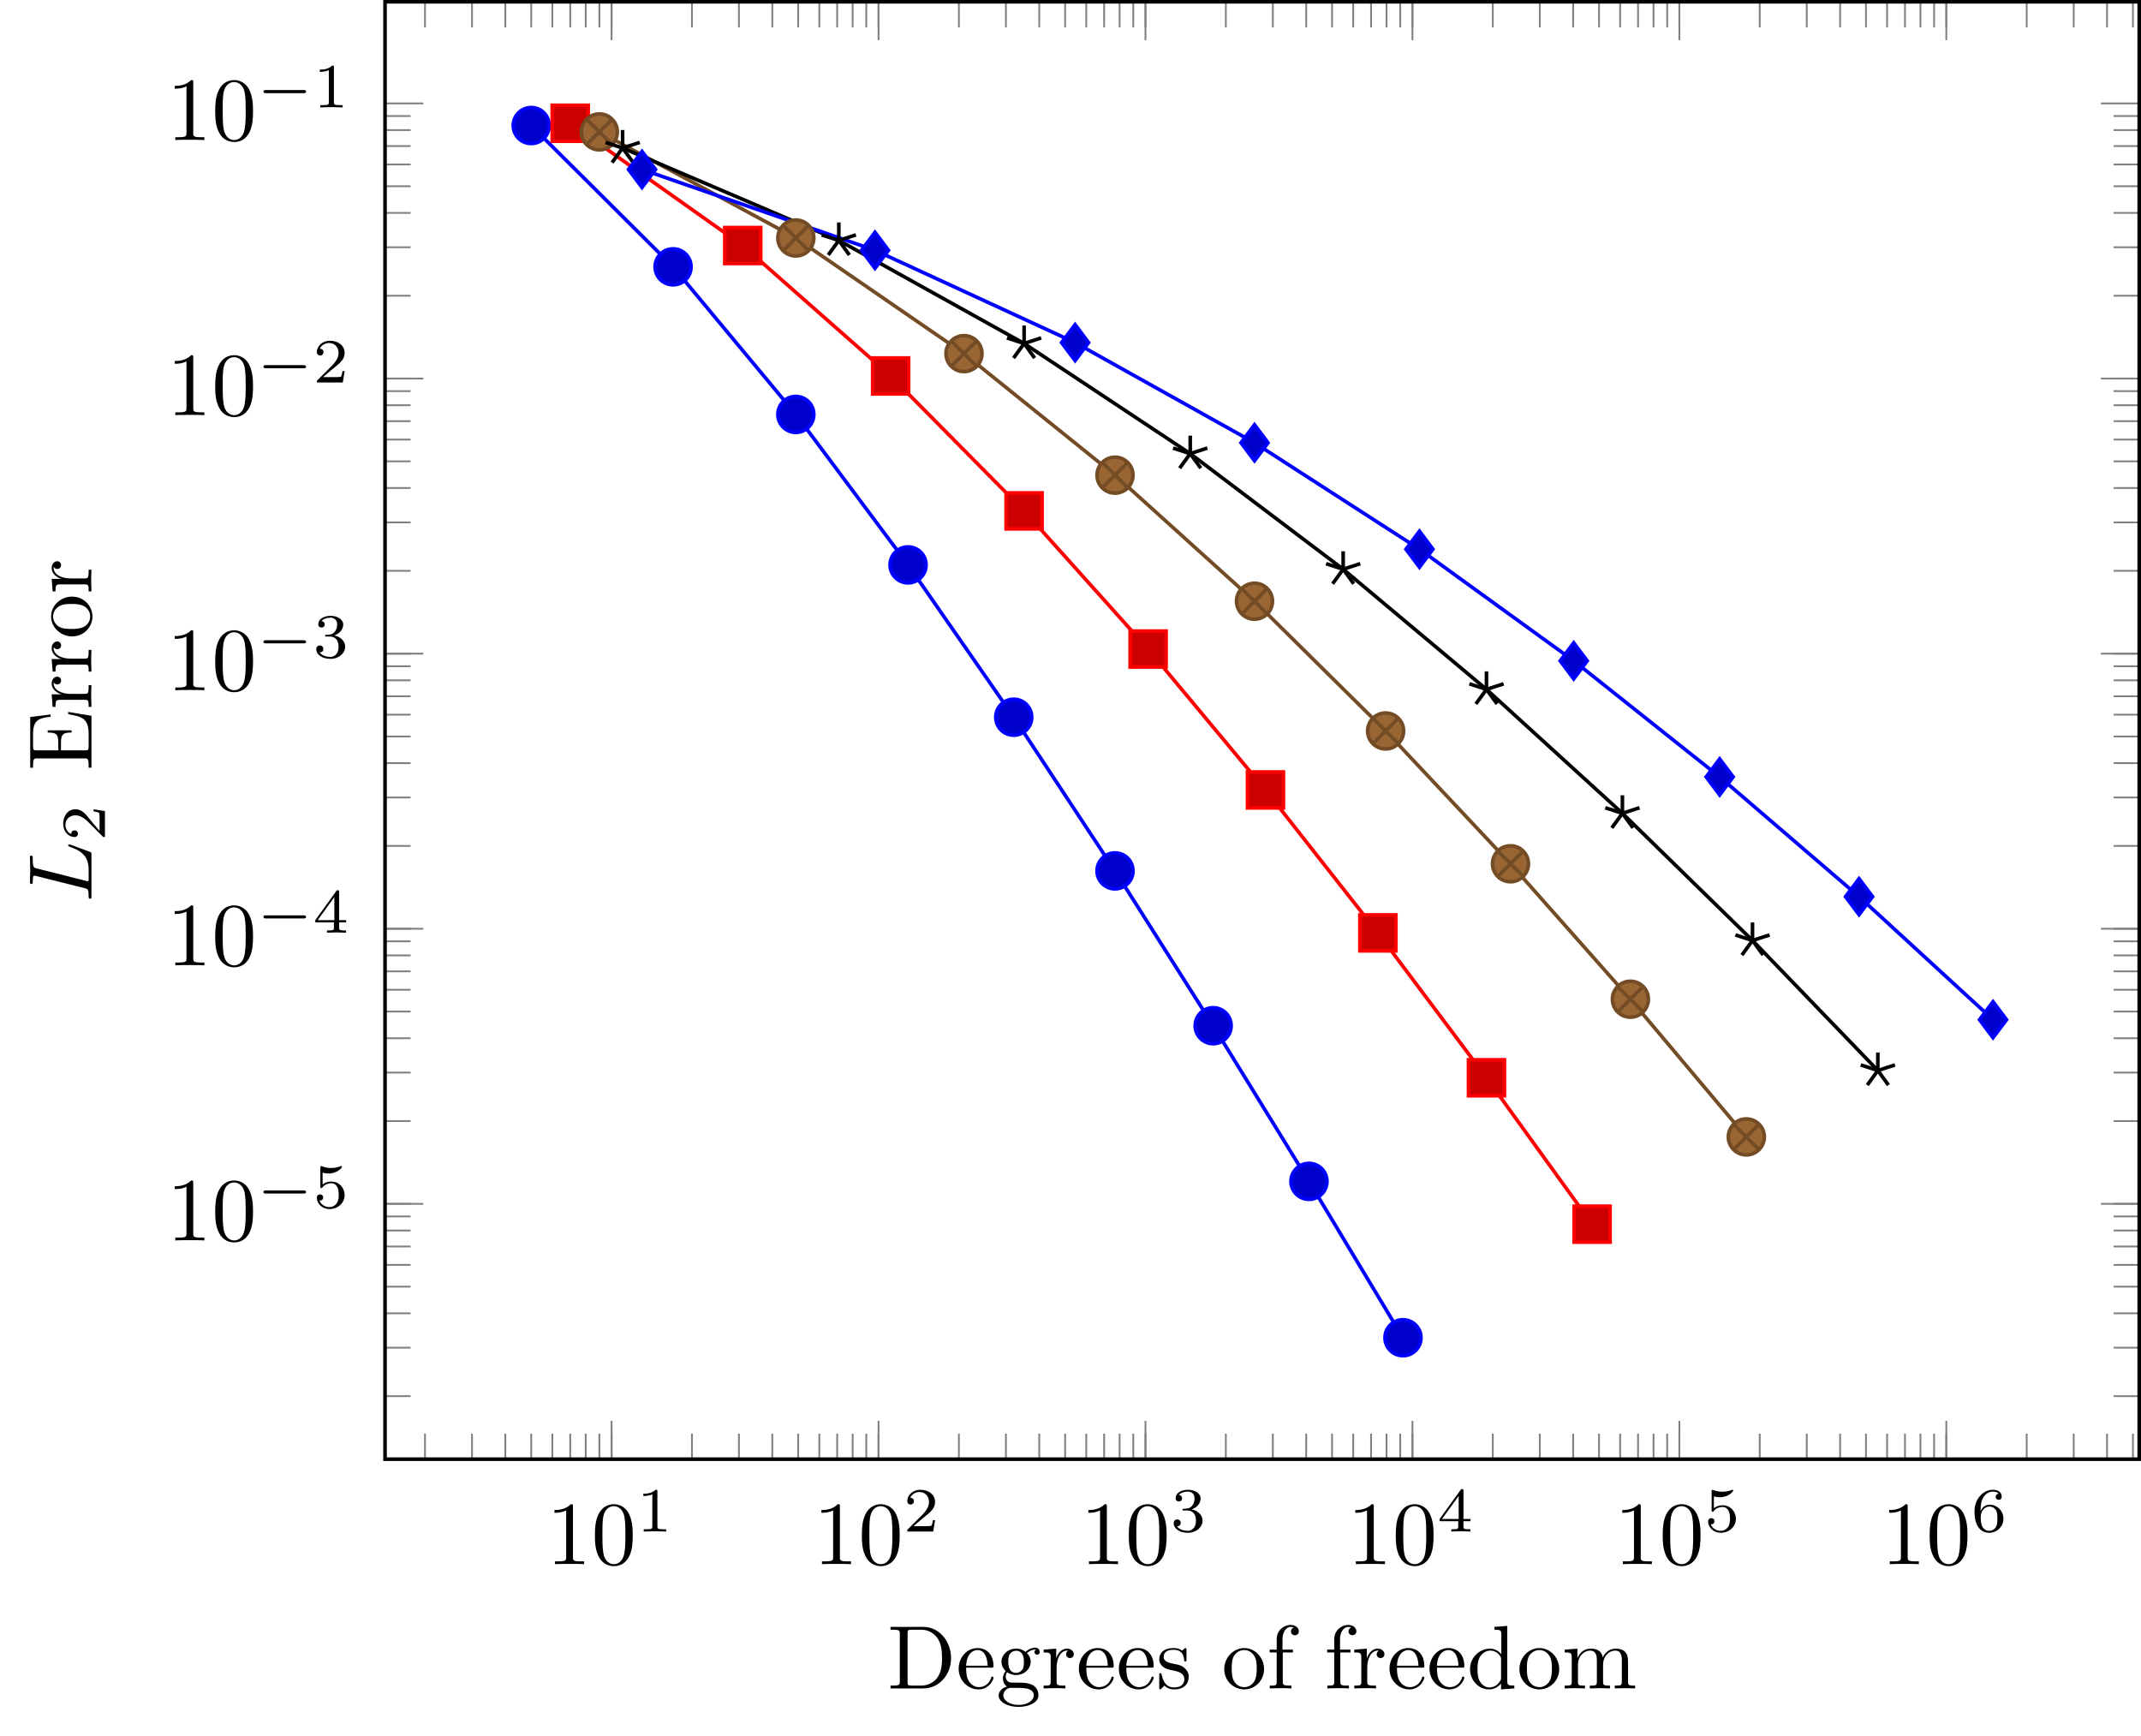 <?xml version="1.0" encoding="UTF-8"?>
<svg xmlns="http://www.w3.org/2000/svg" xmlns:xlink="http://www.w3.org/1999/xlink" width="237.112pt" height="192.239pt" viewBox="0 0 237.112 192.239" version="1.1">
<defs>
<g>
<symbol overflow="visible" id="glyph0-0">
<path style="stroke:none;" d=""/>
</symbol>
<symbol overflow="visible" id="glyph0-1">
<path style="stroke:none;" d="M 2.938 -6.375 C 2.938 -6.625 2.938 -6.641 2.703 -6.641 C 2.078 -6 1.203 -6 0.891 -6 L 0.891 -5.688 C 1.094 -5.688 1.672 -5.688 2.188 -5.953 L 2.188 -0.781 C 2.188 -0.422 2.156 -0.312 1.266 -0.312 L 0.953 -0.312 L 0.953 0 C 1.297 -0.031 2.156 -0.031 2.562 -0.031 C 2.953 -0.031 3.828 -0.031 4.172 0 L 4.172 -0.312 L 3.859 -0.312 C 2.953 -0.312 2.938 -0.422 2.938 -0.781 Z M 2.938 -6.375 "/>
</symbol>
<symbol overflow="visible" id="glyph0-2">
<path style="stroke:none;" d="M 4.578 -3.188 C 4.578 -3.984 4.531 -4.781 4.188 -5.516 C 3.734 -6.484 2.906 -6.641 2.5 -6.641 C 1.891 -6.641 1.172 -6.375 0.75 -5.453 C 0.438 -4.766 0.391 -3.984 0.391 -3.188 C 0.391 -2.438 0.422 -1.547 0.844 -0.781 C 1.266 0.016 2 0.219 2.484 0.219 C 3.016 0.219 3.781 0.016 4.219 -0.938 C 4.531 -1.625 4.578 -2.406 4.578 -3.188 Z M 2.484 0 C 2.094 0 1.5 -0.25 1.328 -1.203 C 1.219 -1.797 1.219 -2.719 1.219 -3.312 C 1.219 -3.953 1.219 -4.609 1.297 -5.141 C 1.484 -6.328 2.234 -6.422 2.484 -6.422 C 2.812 -6.422 3.469 -6.234 3.656 -5.25 C 3.766 -4.688 3.766 -3.938 3.766 -3.312 C 3.766 -2.562 3.766 -1.891 3.656 -1.25 C 3.5 -0.297 2.938 0 2.484 0 Z M 2.484 0 "/>
</symbol>
<symbol overflow="visible" id="glyph0-3">
<path style="stroke:none;" d="M 0.344 -6.812 L 0.344 -6.5 L 0.594 -6.5 C 1.359 -6.5 1.375 -6.391 1.375 -6.031 L 1.375 -0.781 C 1.375 -0.422 1.359 -0.312 0.594 -0.312 L 0.344 -0.312 L 0.344 0 L 4 0 C 5.672 0 7.047 -1.469 7.047 -3.344 C 7.047 -5.25 5.703 -6.812 4 -6.812 Z M 2.719 -0.312 C 2.25 -0.312 2.234 -0.375 2.234 -0.703 L 2.234 -6.094 C 2.234 -6.438 2.25 -6.5 2.719 -6.5 L 3.719 -6.5 C 4.344 -6.5 5.031 -6.281 5.531 -5.578 C 5.969 -4.984 6.047 -4.125 6.047 -3.344 C 6.047 -2.25 5.859 -1.641 5.5 -1.156 C 5.297 -0.891 4.734 -0.312 3.734 -0.312 Z M 2.719 -0.312 "/>
</symbol>
<symbol overflow="visible" id="glyph0-4">
<path style="stroke:none;" d="M 1.109 -2.516 C 1.172 -4 2.016 -4.25 2.359 -4.25 C 3.375 -4.25 3.484 -2.906 3.484 -2.516 Z M 1.109 -2.297 L 3.891 -2.297 C 4.109 -2.297 4.141 -2.297 4.141 -2.516 C 4.141 -3.5 3.594 -4.469 2.359 -4.469 C 1.203 -4.469 0.281 -3.438 0.281 -2.188 C 0.281 -0.859 1.328 0.109 2.469 0.109 C 3.688 0.109 4.141 -1 4.141 -1.188 C 4.141 -1.281 4.062 -1.312 4 -1.312 C 3.922 -1.312 3.891 -1.25 3.875 -1.172 C 3.531 -0.141 2.625 -0.141 2.531 -0.141 C 2.031 -0.141 1.641 -0.438 1.406 -0.812 C 1.109 -1.281 1.109 -1.938 1.109 -2.297 Z M 1.109 -2.297 "/>
</symbol>
<symbol overflow="visible" id="glyph0-5">
<path style="stroke:none;" d="M 2.219 -1.719 C 1.344 -1.719 1.344 -2.719 1.344 -2.938 C 1.344 -3.203 1.359 -3.531 1.5 -3.781 C 1.578 -3.891 1.812 -4.172 2.219 -4.172 C 3.078 -4.172 3.078 -3.188 3.078 -2.953 C 3.078 -2.688 3.078 -2.359 2.922 -2.109 C 2.844 -2 2.609 -1.719 2.219 -1.719 Z M 1.062 -1.328 C 1.062 -1.359 1.062 -1.594 1.219 -1.797 C 1.609 -1.516 2.031 -1.484 2.219 -1.484 C 3.141 -1.484 3.828 -2.172 3.828 -2.938 C 3.828 -3.312 3.672 -3.672 3.422 -3.906 C 3.781 -4.25 4.141 -4.297 4.312 -4.297 C 4.344 -4.297 4.391 -4.297 4.422 -4.281 C 4.312 -4.25 4.25 -4.141 4.25 -4.016 C 4.25 -3.844 4.391 -3.734 4.547 -3.734 C 4.641 -3.734 4.828 -3.797 4.828 -4.031 C 4.828 -4.203 4.719 -4.516 4.328 -4.516 C 4.125 -4.516 3.688 -4.453 3.266 -4.047 C 2.844 -4.375 2.438 -4.406 2.219 -4.406 C 1.281 -4.406 0.594 -3.719 0.594 -2.953 C 0.594 -2.516 0.812 -2.141 1.062 -1.922 C 0.938 -1.781 0.75 -1.453 0.75 -1.094 C 0.75 -0.781 0.891 -0.406 1.203 -0.203 C 0.594 -0.047 0.281 0.391 0.281 0.781 C 0.281 1.5 1.266 2.047 2.484 2.047 C 3.656 2.047 4.688 1.547 4.688 0.766 C 4.688 0.422 4.562 -0.094 4.047 -0.375 C 3.516 -0.641 2.938 -0.641 2.328 -0.641 C 2.078 -0.641 1.656 -0.641 1.578 -0.656 C 1.266 -0.703 1.062 -1 1.062 -1.328 Z M 2.5 1.828 C 1.484 1.828 0.797 1.312 0.797 0.781 C 0.797 0.328 1.172 -0.047 1.609 -0.062 L 2.203 -0.062 C 3.062 -0.062 4.172 -0.062 4.172 0.781 C 4.172 1.328 3.469 1.828 2.5 1.828 Z M 2.5 1.828 "/>
</symbol>
<symbol overflow="visible" id="glyph0-6">
<path style="stroke:none;" d="M 1.672 -3.312 L 1.672 -4.406 L 0.281 -4.297 L 0.281 -3.984 C 0.984 -3.984 1.062 -3.922 1.062 -3.422 L 1.062 -0.75 C 1.062 -0.312 0.953 -0.312 0.281 -0.312 L 0.281 0 C 0.672 -0.016 1.141 -0.031 1.422 -0.031 C 1.812 -0.031 2.281 -0.031 2.688 0 L 2.688 -0.312 L 2.469 -0.312 C 1.734 -0.312 1.719 -0.422 1.719 -0.781 L 1.719 -2.312 C 1.719 -3.297 2.141 -4.188 2.891 -4.188 C 2.953 -4.188 2.984 -4.188 3 -4.172 C 2.969 -4.172 2.766 -4.047 2.766 -3.781 C 2.766 -3.516 2.984 -3.359 3.203 -3.359 C 3.375 -3.359 3.625 -3.484 3.625 -3.797 C 3.625 -4.109 3.312 -4.406 2.891 -4.406 C 2.156 -4.406 1.797 -3.734 1.672 -3.312 Z M 1.672 -3.312 "/>
</symbol>
<symbol overflow="visible" id="glyph0-7">
<path style="stroke:none;" d="M 2.078 -1.938 C 2.297 -1.891 3.109 -1.734 3.109 -1.016 C 3.109 -0.516 2.766 -0.109 1.984 -0.109 C 1.141 -0.109 0.781 -0.672 0.594 -1.531 C 0.562 -1.656 0.562 -1.688 0.453 -1.688 C 0.328 -1.688 0.328 -1.625 0.328 -1.453 L 0.328 -0.125 C 0.328 0.047 0.328 0.109 0.438 0.109 C 0.484 0.109 0.5 0.094 0.688 -0.094 C 0.703 -0.109 0.703 -0.125 0.891 -0.312 C 1.328 0.094 1.781 0.109 1.984 0.109 C 3.125 0.109 3.594 -0.562 3.594 -1.281 C 3.594 -1.797 3.297 -2.109 3.172 -2.219 C 2.844 -2.547 2.453 -2.625 2.031 -2.703 C 1.469 -2.812 0.812 -2.938 0.812 -3.516 C 0.812 -3.875 1.062 -4.281 1.922 -4.281 C 3.016 -4.281 3.078 -3.375 3.094 -3.078 C 3.094 -2.984 3.188 -2.984 3.203 -2.984 C 3.344 -2.984 3.344 -3.031 3.344 -3.219 L 3.344 -4.234 C 3.344 -4.391 3.344 -4.469 3.234 -4.469 C 3.188 -4.469 3.156 -4.469 3.031 -4.344 C 3 -4.312 2.906 -4.219 2.859 -4.188 C 2.484 -4.469 2.078 -4.469 1.922 -4.469 C 0.703 -4.469 0.328 -3.797 0.328 -3.234 C 0.328 -2.891 0.484 -2.609 0.75 -2.391 C 1.078 -2.141 1.359 -2.078 2.078 -1.938 Z M 2.078 -1.938 "/>
</symbol>
<symbol overflow="visible" id="glyph0-8">
<path style="stroke:none;" d="M 4.688 -2.141 C 4.688 -3.406 3.703 -4.469 2.5 -4.469 C 1.25 -4.469 0.281 -3.375 0.281 -2.141 C 0.281 -0.844 1.312 0.109 2.484 0.109 C 3.688 0.109 4.688 -0.875 4.688 -2.141 Z M 2.5 -0.141 C 2.062 -0.141 1.625 -0.344 1.359 -0.812 C 1.109 -1.25 1.109 -1.859 1.109 -2.219 C 1.109 -2.609 1.109 -3.141 1.344 -3.578 C 1.609 -4.031 2.078 -4.25 2.484 -4.25 C 2.922 -4.25 3.344 -4.031 3.609 -3.594 C 3.875 -3.172 3.875 -2.594 3.875 -2.219 C 3.875 -1.859 3.875 -1.312 3.656 -0.875 C 3.422 -0.422 2.984 -0.141 2.5 -0.141 Z M 2.5 -0.141 "/>
</symbol>
<symbol overflow="visible" id="glyph0-9">
<path style="stroke:none;" d="M 1.75 -4.297 L 1.75 -5.453 C 1.75 -6.328 2.219 -6.812 2.656 -6.812 C 2.688 -6.812 2.844 -6.812 2.984 -6.734 C 2.875 -6.703 2.688 -6.562 2.688 -6.312 C 2.688 -6.094 2.844 -5.891 3.125 -5.891 C 3.406 -5.891 3.562 -6.094 3.562 -6.328 C 3.562 -6.703 3.188 -7.031 2.656 -7.031 C 1.969 -7.031 1.109 -6.5 1.109 -5.438 L 1.109 -4.297 L 0.328 -4.297 L 0.328 -3.984 L 1.109 -3.984 L 1.109 -0.75 C 1.109 -0.312 1 -0.312 0.344 -0.312 L 0.344 0 C 0.734 -0.016 1.203 -0.031 1.469 -0.031 C 1.875 -0.031 2.344 -0.031 2.734 0 L 2.734 -0.312 L 2.531 -0.312 C 1.797 -0.312 1.781 -0.422 1.781 -0.781 L 1.781 -3.984 L 2.906 -3.984 L 2.906 -4.297 Z M 1.75 -4.297 "/>
</symbol>
<symbol overflow="visible" id="glyph0-10">
<path style="stroke:none;" d="M 3.781 -0.547 L 3.781 0.109 L 5.25 0 L 5.25 -0.312 C 4.562 -0.312 4.469 -0.375 4.469 -0.875 L 4.469 -6.922 L 3.047 -6.812 L 3.047 -6.5 C 3.734 -6.5 3.812 -6.438 3.812 -5.938 L 3.812 -3.781 C 3.531 -4.141 3.094 -4.406 2.562 -4.406 C 1.391 -4.406 0.344 -3.422 0.344 -2.141 C 0.344 -0.875 1.312 0.109 2.453 0.109 C 3.094 0.109 3.531 -0.234 3.781 -0.547 Z M 3.781 -3.219 L 3.781 -1.172 C 3.781 -1 3.781 -0.984 3.672 -0.812 C 3.375 -0.328 2.938 -0.109 2.5 -0.109 C 2.047 -0.109 1.688 -0.375 1.453 -0.75 C 1.203 -1.156 1.172 -1.719 1.172 -2.141 C 1.172 -2.5 1.188 -3.094 1.469 -3.547 C 1.688 -3.859 2.062 -4.188 2.609 -4.188 C 2.953 -4.188 3.375 -4.031 3.672 -3.594 C 3.781 -3.422 3.781 -3.406 3.781 -3.219 Z M 3.781 -3.219 "/>
</symbol>
<symbol overflow="visible" id="glyph0-11">
<path style="stroke:none;" d="M 1.094 -3.422 L 1.094 -0.75 C 1.094 -0.312 0.984 -0.312 0.312 -0.312 L 0.312 0 C 0.672 -0.016 1.172 -0.031 1.453 -0.031 C 1.703 -0.031 2.219 -0.016 2.562 0 L 2.562 -0.312 C 1.891 -0.312 1.781 -0.312 1.781 -0.75 L 1.781 -2.594 C 1.781 -3.625 2.5 -4.188 3.125 -4.188 C 3.766 -4.188 3.875 -3.656 3.875 -3.078 L 3.875 -0.75 C 3.875 -0.312 3.766 -0.312 3.094 -0.312 L 3.094 0 C 3.438 -0.016 3.953 -0.031 4.219 -0.031 C 4.469 -0.031 5 -0.016 5.328 0 L 5.328 -0.312 C 4.672 -0.312 4.562 -0.312 4.562 -0.75 L 4.562 -2.594 C 4.562 -3.625 5.266 -4.188 5.906 -4.188 C 6.531 -4.188 6.641 -3.656 6.641 -3.078 L 6.641 -0.75 C 6.641 -0.312 6.531 -0.312 5.859 -0.312 L 5.859 0 C 6.203 -0.016 6.719 -0.031 6.984 -0.031 C 7.25 -0.031 7.766 -0.016 8.109 0 L 8.109 -0.312 C 7.594 -0.312 7.344 -0.312 7.328 -0.609 L 7.328 -2.516 C 7.328 -3.375 7.328 -3.672 7.016 -4.031 C 6.875 -4.203 6.547 -4.406 5.969 -4.406 C 5.141 -4.406 4.688 -3.812 4.531 -3.422 C 4.391 -4.297 3.656 -4.406 3.203 -4.406 C 2.469 -4.406 2 -3.984 1.719 -3.359 L 1.719 -4.406 L 0.312 -4.297 L 0.312 -3.984 C 1.016 -3.984 1.094 -3.922 1.094 -3.422 Z M 1.094 -3.422 "/>
</symbol>
<symbol overflow="visible" id="glyph1-0">
<path style="stroke:none;" d=""/>
</symbol>
<symbol overflow="visible" id="glyph1-1">
<path style="stroke:none;" d="M 2.328 -4.438 C 2.328 -4.625 2.328 -4.625 2.125 -4.625 C 1.672 -4.188 1.047 -4.188 0.766 -4.188 L 0.766 -3.938 C 0.922 -3.938 1.391 -3.938 1.766 -4.125 L 1.766 -0.578 C 1.766 -0.344 1.766 -0.25 1.078 -0.25 L 0.812 -0.25 L 0.812 0 C 0.938 0 1.797 -0.031 2.047 -0.031 C 2.266 -0.031 3.141 0 3.297 0 L 3.297 -0.25 L 3.031 -0.25 C 2.328 -0.25 2.328 -0.344 2.328 -0.578 Z M 2.328 -4.438 "/>
</symbol>
<symbol overflow="visible" id="glyph1-2">
<path style="stroke:none;" d="M 3.516 -1.266 L 3.281 -1.266 C 3.266 -1.109 3.188 -0.703 3.094 -0.641 C 3.047 -0.594 2.516 -0.594 2.406 -0.594 L 1.125 -0.594 C 1.859 -1.234 2.109 -1.438 2.516 -1.766 C 3.031 -2.172 3.516 -2.609 3.516 -3.266 C 3.516 -4.109 2.781 -4.625 1.891 -4.625 C 1.031 -4.625 0.438 -4.016 0.438 -3.375 C 0.438 -3.031 0.734 -2.984 0.812 -2.984 C 0.969 -2.984 1.172 -3.109 1.172 -3.359 C 1.172 -3.484 1.125 -3.734 0.766 -3.734 C 0.984 -4.219 1.453 -4.375 1.781 -4.375 C 2.484 -4.375 2.844 -3.828 2.844 -3.266 C 2.844 -2.656 2.406 -2.188 2.188 -1.938 L 0.516 -0.266 C 0.438 -0.203 0.438 -0.188 0.438 0 L 3.312 0 Z M 3.516 -1.266 "/>
</symbol>
<symbol overflow="visible" id="glyph1-3">
<path style="stroke:none;" d="M 1.906 -2.328 C 2.453 -2.328 2.844 -1.953 2.844 -1.203 C 2.844 -0.344 2.328 -0.078 1.938 -0.078 C 1.656 -0.078 1.031 -0.156 0.75 -0.578 C 1.078 -0.578 1.156 -0.812 1.156 -0.969 C 1.156 -1.188 0.984 -1.344 0.766 -1.344 C 0.578 -1.344 0.375 -1.219 0.375 -0.938 C 0.375 -0.281 1.094 0.141 1.938 0.141 C 2.906 0.141 3.578 -0.516 3.578 -1.203 C 3.578 -1.75 3.141 -2.297 2.375 -2.453 C 3.094 -2.719 3.359 -3.234 3.359 -3.672 C 3.359 -4.219 2.734 -4.625 1.953 -4.625 C 1.188 -4.625 0.594 -4.25 0.594 -3.688 C 0.594 -3.453 0.75 -3.328 0.953 -3.328 C 1.172 -3.328 1.312 -3.484 1.312 -3.672 C 1.312 -3.875 1.172 -4.031 0.953 -4.047 C 1.203 -4.344 1.672 -4.422 1.938 -4.422 C 2.25 -4.422 2.688 -4.266 2.688 -3.672 C 2.688 -3.375 2.594 -3.047 2.406 -2.844 C 2.188 -2.578 1.984 -2.562 1.641 -2.531 C 1.469 -2.516 1.453 -2.516 1.422 -2.516 C 1.406 -2.516 1.344 -2.5 1.344 -2.422 C 1.344 -2.328 1.406 -2.328 1.531 -2.328 Z M 1.906 -2.328 "/>
</symbol>
<symbol overflow="visible" id="glyph1-4">
<path style="stroke:none;" d="M 3.688 -1.141 L 3.688 -1.391 L 2.906 -1.391 L 2.906 -4.5 C 2.906 -4.641 2.906 -4.703 2.766 -4.703 C 2.672 -4.703 2.641 -4.703 2.578 -4.594 L 0.266 -1.391 L 0.266 -1.141 L 2.328 -1.141 L 2.328 -0.578 C 2.328 -0.328 2.328 -0.25 1.75 -0.25 L 1.562 -0.25 L 1.562 0 C 1.922 -0.016 2.359 -0.031 2.609 -0.031 C 2.875 -0.031 3.312 -0.016 3.672 0 L 3.672 -0.25 L 3.484 -0.25 C 2.906 -0.25 2.906 -0.328 2.906 -0.578 L 2.906 -1.141 Z M 2.375 -3.938 L 2.375 -1.391 L 0.531 -1.391 Z M 2.375 -3.938 "/>
</symbol>
<symbol overflow="visible" id="glyph1-5">
<path style="stroke:none;" d="M 1.078 -3.891 C 1.438 -3.797 1.641 -3.797 1.75 -3.797 C 2.672 -3.797 3.219 -4.422 3.219 -4.531 C 3.219 -4.609 3.172 -4.625 3.141 -4.625 C 3.125 -4.625 3.109 -4.625 3.078 -4.609 C 2.906 -4.547 2.547 -4.406 2.031 -4.406 C 1.828 -4.406 1.469 -4.422 1.016 -4.594 C 0.938 -4.625 0.922 -4.625 0.922 -4.625 C 0.828 -4.625 0.828 -4.547 0.828 -4.438 L 0.828 -2.391 C 0.828 -2.266 0.828 -2.188 0.938 -2.188 C 1 -2.188 1.016 -2.188 1.078 -2.281 C 1.375 -2.656 1.812 -2.719 2.047 -2.719 C 2.469 -2.719 2.656 -2.391 2.688 -2.328 C 2.812 -2.094 2.859 -1.828 2.859 -1.422 C 2.859 -1.219 2.859 -0.812 2.641 -0.5 C 2.469 -0.25 2.172 -0.078 1.828 -0.078 C 1.375 -0.078 0.906 -0.328 0.734 -0.797 C 1 -0.781 1.141 -0.953 1.141 -1.141 C 1.141 -1.438 0.875 -1.484 0.781 -1.484 C 0.781 -1.484 0.438 -1.484 0.438 -1.109 C 0.438 -0.484 1.016 0.141 1.844 0.141 C 2.734 0.141 3.516 -0.516 3.516 -1.406 C 3.516 -2.188 2.922 -2.906 2.062 -2.906 C 1.75 -2.906 1.391 -2.844 1.078 -2.578 Z M 1.078 -3.891 "/>
</symbol>
<symbol overflow="visible" id="glyph1-6">
<path style="stroke:none;" d="M 1.047 -2.281 C 1.047 -2.844 1.094 -3.359 1.359 -3.797 C 1.594 -4.172 1.969 -4.422 2.422 -4.422 C 2.625 -4.422 2.906 -4.375 3.047 -4.188 C 2.875 -4.172 2.719 -4.047 2.719 -3.844 C 2.719 -3.672 2.844 -3.516 3.047 -3.516 C 3.266 -3.516 3.391 -3.656 3.391 -3.859 C 3.391 -4.266 3.094 -4.625 2.406 -4.625 C 1.406 -4.625 0.375 -3.703 0.375 -2.203 C 0.375 -0.406 1.219 0.141 2 0.141 C 2.844 0.141 3.578 -0.516 3.578 -1.422 C 3.578 -2.312 2.875 -2.969 2.062 -2.969 C 1.5 -2.969 1.203 -2.594 1.047 -2.281 Z M 2 -0.078 C 1.641 -0.078 1.375 -0.281 1.219 -0.594 C 1.125 -0.797 1.062 -1.156 1.062 -1.562 C 1.062 -2.25 1.469 -2.766 2.031 -2.766 C 2.344 -2.766 2.562 -2.641 2.734 -2.391 C 2.906 -2.125 2.906 -1.828 2.906 -1.422 C 2.906 -1.031 2.906 -0.734 2.719 -0.453 C 2.562 -0.219 2.328 -0.078 2 -0.078 Z M 2 -0.078 "/>
</symbol>
<symbol overflow="visible" id="glyph2-0">
<path style="stroke:none;" d=""/>
</symbol>
<symbol overflow="visible" id="glyph2-1">
<path style="stroke:none;" d="M 5.188 -1.578 C 5.297 -1.578 5.469 -1.578 5.469 -1.734 C 5.469 -1.922 5.297 -1.922 5.188 -1.922 L 1.031 -1.922 C 0.922 -1.922 0.75 -1.922 0.75 -1.75 C 0.75 -1.578 0.906 -1.578 1.031 -1.578 Z M 5.188 -1.578 "/>
</symbol>
<symbol overflow="visible" id="glyph3-0">
<path style="stroke:none;" d=""/>
</symbol>
<symbol overflow="visible" id="glyph3-1">
<path style="stroke:none;" d="M -6.031 -3.734 C -6.391 -3.812 -6.5 -3.844 -6.5 -4.781 C -6.5 -5.078 -6.5 -5.156 -6.688 -5.156 C -6.812 -5.156 -6.812 -5.047 -6.812 -5 C -6.812 -4.672 -6.781 -3.859 -6.781 -3.531 C -6.781 -3.234 -6.812 -2.5 -6.812 -2.203 C -6.812 -2.141 -6.812 -2.016 -6.609 -2.016 C -6.5 -2.016 -6.5 -2.109 -6.5 -2.297 C -6.5 -2.312 -6.5 -2.5 -6.484 -2.672 C -6.453 -2.844 -6.453 -2.938 -6.312 -2.938 C -6.281 -2.938 -6.25 -2.938 -6.125 -2.906 L -0.781 -1.562 C -0.391 -1.469 -0.312 -1.453 -0.312 -0.656 C -0.312 -0.484 -0.312 -0.391 -0.109 -0.391 C 0 -0.391 0 -0.484 0 -0.656 L 0 -5.281 C 0 -5.516 0 -5.516 -0.172 -5.578 L -2.328 -6.375 C -2.438 -6.406 -2.453 -6.406 -2.469 -6.406 C -2.5 -6.406 -2.578 -6.375 -2.578 -6.297 C -2.578 -6.203 -2.516 -6.188 -2.359 -6.125 C -1.453 -5.781 -0.312 -5.344 -0.312 -3.625 L -0.312 -2.688 C -0.312 -2.547 -0.312 -2.516 -0.312 -2.469 C -0.328 -2.359 -0.344 -2.328 -0.422 -2.328 C -0.453 -2.328 -0.469 -2.328 -0.641 -2.375 Z M -6.031 -3.734 "/>
</symbol>
<symbol overflow="visible" id="glyph4-0">
<path style="stroke:none;" d=""/>
</symbol>
<symbol overflow="visible" id="glyph4-1">
<path style="stroke:none;" d="M -1.266 -3.516 L -1.266 -3.281 C -1.109 -3.266 -0.703 -3.188 -0.641 -3.094 C -0.594 -3.047 -0.594 -2.516 -0.594 -2.406 L -0.594 -1.125 C -1.234 -1.859 -1.438 -2.109 -1.766 -2.516 C -2.172 -3.031 -2.609 -3.516 -3.266 -3.516 C -4.109 -3.516 -4.625 -2.781 -4.625 -1.891 C -4.625 -1.031 -4.016 -0.438 -3.375 -0.438 C -3.031 -0.438 -2.984 -0.734 -2.984 -0.812 C -2.984 -0.969 -3.109 -1.172 -3.359 -1.172 C -3.484 -1.172 -3.734 -1.125 -3.734 -0.766 C -4.219 -0.984 -4.375 -1.453 -4.375 -1.781 C -4.375 -2.484 -3.828 -2.844 -3.266 -2.844 C -2.656 -2.844 -2.188 -2.406 -1.938 -2.188 L -0.266 -0.516 C -0.203 -0.438 -0.188 -0.438 0 -0.438 L 0 -3.312 Z M -1.266 -3.516 "/>
</symbol>
<symbol overflow="visible" id="glyph5-0">
<path style="stroke:none;" d=""/>
</symbol>
<symbol overflow="visible" id="glyph5-1">
<path style="stroke:none;" d="M -0.781 -1.359 C -0.422 -1.359 -0.312 -1.328 -0.312 -0.562 L -0.312 -0.328 L 0 -0.328 L 0 -6.078 L -2.578 -6.5 L -2.578 -6.25 C -1.031 -6 -0.312 -5.766 -0.312 -4.062 L -0.312 -2.734 C -0.312 -2.266 -0.375 -2.25 -0.703 -2.25 L -3.375 -2.25 L -3.375 -3.141 C -3.375 -4.109 -3.047 -4.219 -2.203 -4.219 L -2.203 -4.469 L -4.844 -4.469 L -4.844 -4.219 C -3.984 -4.219 -3.672 -4.109 -3.672 -3.141 L -3.672 -2.25 L -6.078 -2.25 C -6.406 -2.25 -6.469 -2.266 -6.469 -2.734 L -6.469 -4.016 C -6.469 -5.547 -5.922 -5.812 -4.531 -5.969 L -4.531 -6.219 L -6.781 -5.938 L -6.781 -0.328 L -6.469 -0.328 L -6.469 -0.562 C -6.469 -1.328 -6.359 -1.359 -6 -1.359 Z M -0.781 -1.359 "/>
</symbol>
<symbol overflow="visible" id="glyph5-2">
<path style="stroke:none;" d="M -3.312 -1.672 L -4.406 -1.672 L -4.297 -0.281 L -3.984 -0.281 C -3.984 -0.984 -3.922 -1.062 -3.422 -1.062 L -0.75 -1.062 C -0.312 -1.062 -0.312 -0.953 -0.312 -0.281 L 0 -0.281 C -0.016 -0.672 -0.031 -1.141 -0.031 -1.422 C -0.031 -1.812 -0.031 -2.281 0 -2.688 L -0.312 -2.688 L -0.312 -2.469 C -0.312 -1.734 -0.422 -1.719 -0.781 -1.719 L -2.312 -1.719 C -3.297 -1.719 -4.188 -2.141 -4.188 -2.891 C -4.188 -2.953 -4.188 -2.984 -4.172 -3 C -4.172 -2.969 -4.047 -2.766 -3.781 -2.766 C -3.516 -2.766 -3.359 -2.984 -3.359 -3.203 C -3.359 -3.375 -3.484 -3.625 -3.797 -3.625 C -4.109 -3.625 -4.406 -3.312 -4.406 -2.891 C -4.406 -2.156 -3.734 -1.797 -3.312 -1.672 Z M -3.312 -1.672 "/>
</symbol>
<symbol overflow="visible" id="glyph5-3">
<path style="stroke:none;" d="M -2.141 -4.688 C -3.406 -4.688 -4.469 -3.703 -4.469 -2.5 C -4.469 -1.25 -3.375 -0.281 -2.141 -0.281 C -0.844 -0.281 0.109 -1.312 0.109 -2.484 C 0.109 -3.688 -0.875 -4.688 -2.141 -4.688 Z M -0.141 -2.5 C -0.141 -2.062 -0.344 -1.625 -0.812 -1.359 C -1.25 -1.109 -1.859 -1.109 -2.219 -1.109 C -2.609 -1.109 -3.141 -1.109 -3.578 -1.344 C -4.031 -1.609 -4.25 -2.078 -4.25 -2.484 C -4.25 -2.922 -4.031 -3.344 -3.594 -3.609 C -3.172 -3.875 -2.594 -3.875 -2.219 -3.875 C -1.859 -3.875 -1.312 -3.875 -0.875 -3.656 C -0.422 -3.422 -0.141 -2.984 -0.141 -2.5 Z M -0.141 -2.5 "/>
</symbol>
</g>
<clipPath id="clip1">
  <path d="M 42 12 L 237.113 12 L 237.113 155 L 42 155 Z M 42 12 "/>
</clipPath>
<clipPath id="clip2">
  <path d="M 42 11 L 237.113 11 L 237.113 134 L 42 134 Z M 42 11 "/>
</clipPath>
<clipPath id="clip3">
  <path d="M 42 0 L 237.113 0 L 237.113 162 L 42 162 Z M 42 0 "/>
</clipPath>
</defs>
<g id="surface1">
<path style="fill:none;stroke-width:0.199;stroke-linecap:butt;stroke-linejoin:miter;stroke:rgb(50%,50%,50%);stroke-opacity:1;stroke-miterlimit:10;" d="M 8.899 -180.605 L 8.899 -177.777 M 14.106 -180.605 L 14.106 -177.777 M 17.798 -180.605 L 17.798 -177.777 M 20.665 -180.605 L 20.665 -177.777 M 23.005 -180.605 L 23.005 -177.777 M 24.985 -180.605 L 24.985 -177.777 M 26.7 -180.605 L 26.7 -177.777 M 28.212 -180.605 L 28.212 -177.777 M 29.563 -180.605 L 29.563 -177.777 M 38.466 -180.605 L 38.466 -177.777 M 43.669 -180.605 L 43.669 -177.777 M 47.364 -180.605 L 47.364 -177.777 M 50.228 -180.605 L 50.228 -177.777 M 52.571 -180.605 L 52.571 -177.777 M 54.548 -180.605 L 54.548 -177.777 M 56.263 -180.605 L 56.263 -177.777 M 57.774 -180.605 L 57.774 -177.777 M 59.13 -180.605 L 59.13 -177.777 M 68.028 -180.605 L 68.028 -177.777 M 73.235 -180.605 L 73.235 -177.777 M 76.927 -180.605 L 76.927 -177.777 M 79.794 -180.605 L 79.794 -177.777 M 82.134 -180.605 L 82.134 -177.777 M 84.114 -180.605 L 84.114 -177.777 M 85.829 -180.605 L 85.829 -177.777 M 87.341 -180.605 L 87.341 -177.777 M 88.692 -180.605 L 88.692 -177.777 M 97.591 -180.605 L 97.591 -177.777 M 102.798 -180.605 L 102.798 -177.777 M 106.493 -180.605 L 106.493 -177.777 M 109.356 -180.605 L 109.356 -177.777 M 111.7 -180.605 L 111.7 -177.777 M 113.677 -180.605 L 113.677 -177.777 M 115.392 -180.605 L 115.392 -177.777 M 116.903 -180.605 L 116.903 -177.777 M 118.259 -180.605 L 118.259 -177.777 M 127.157 -180.605 L 127.157 -177.777 M 132.364 -180.605 L 132.364 -177.777 M 136.056 -180.605 L 136.056 -177.777 M 138.923 -180.605 L 138.923 -177.777 M 141.263 -180.605 L 141.263 -177.777 M 143.243 -180.605 L 143.243 -177.777 M 144.958 -180.605 L 144.958 -177.777 M 146.47 -180.605 L 146.47 -177.777 M 147.821 -180.605 L 147.821 -177.777 M 156.72 -180.605 L 156.72 -177.777 M 161.927 -180.605 L 161.927 -177.777 M 165.622 -180.605 L 165.622 -177.777 M 168.485 -180.605 L 168.485 -177.777 M 170.825 -180.605 L 170.825 -177.777 M 172.806 -180.605 L 172.806 -177.777 M 174.52 -180.605 L 174.52 -177.777 M 176.032 -180.605 L 176.032 -177.777 M 177.384 -180.605 L 177.384 -177.777 M 186.286 -180.605 L 186.286 -177.777 M 191.493 -180.605 L 191.493 -177.777 M 195.185 -180.605 L 195.185 -177.777 M 198.052 -180.605 L 198.052 -177.777 M 8.899 -19.21 L 8.899 -22.042 M 14.106 -19.21 L 14.106 -22.042 M 17.798 -19.21 L 17.798 -22.042 M 20.665 -19.21 L 20.665 -22.042 M 23.005 -19.21 L 23.005 -22.042 M 24.985 -19.21 L 24.985 -22.042 M 26.7 -19.21 L 26.7 -22.042 M 28.212 -19.21 L 28.212 -22.042 M 29.563 -19.21 L 29.563 -22.042 M 38.466 -19.21 L 38.466 -22.042 M 43.669 -19.21 L 43.669 -22.042 M 47.364 -19.21 L 47.364 -22.042 M 50.228 -19.21 L 50.228 -22.042 M 52.571 -19.21 L 52.571 -22.042 M 54.548 -19.21 L 54.548 -22.042 M 56.263 -19.21 L 56.263 -22.042 M 57.774 -19.21 L 57.774 -22.042 M 59.13 -19.21 L 59.13 -22.042 M 68.028 -19.21 L 68.028 -22.042 M 73.235 -19.21 L 73.235 -22.042 M 76.927 -19.21 L 76.927 -22.042 M 79.794 -19.21 L 79.794 -22.042 M 82.134 -19.21 L 82.134 -22.042 M 84.114 -19.21 L 84.114 -22.042 M 85.829 -19.21 L 85.829 -22.042 M 87.341 -19.21 L 87.341 -22.042 M 88.692 -19.21 L 88.692 -22.042 M 97.591 -19.21 L 97.591 -22.042 M 102.798 -19.21 L 102.798 -22.042 M 106.493 -19.21 L 106.493 -22.042 M 109.356 -19.21 L 109.356 -22.042 M 111.7 -19.21 L 111.7 -22.042 M 113.677 -19.21 L 113.677 -22.042 M 115.392 -19.21 L 115.392 -22.042 M 116.903 -19.21 L 116.903 -22.042 M 118.259 -19.21 L 118.259 -22.042 M 127.157 -19.21 L 127.157 -22.042 M 132.364 -19.21 L 132.364 -22.042 M 136.056 -19.21 L 136.056 -22.042 M 138.923 -19.21 L 138.923 -22.042 M 141.263 -19.21 L 141.263 -22.042 M 143.243 -19.21 L 143.243 -22.042 M 144.958 -19.21 L 144.958 -22.042 M 146.47 -19.21 L 146.47 -22.042 M 147.821 -19.21 L 147.821 -22.042 M 156.72 -19.21 L 156.72 -22.042 M 161.927 -19.21 L 161.927 -22.042 M 165.622 -19.21 L 165.622 -22.042 M 168.485 -19.21 L 168.485 -22.042 M 170.825 -19.21 L 170.825 -22.042 M 172.806 -19.21 L 172.806 -22.042 M 174.52 -19.21 L 174.52 -22.042 M 176.032 -19.21 L 176.032 -22.042 M 177.384 -19.21 L 177.384 -22.042 M 186.286 -19.21 L 186.286 -22.042 M 191.493 -19.21 L 191.493 -22.042 M 195.185 -19.21 L 195.185 -22.042 M 198.052 -19.21 L 198.052 -22.042 " transform="matrix(1,0,0,-1,38.167,-19.011)"/>
<path style="fill:none;stroke-width:0.199;stroke-linecap:butt;stroke-linejoin:miter;stroke:rgb(50%,50%,50%);stroke-opacity:1;stroke-miterlimit:10;" d="M 29.563 -180.605 L 29.563 -176.359 M 59.13 -180.605 L 59.13 -176.359 M 88.692 -180.605 L 88.692 -176.359 M 118.259 -180.605 L 118.259 -176.359 M 147.821 -180.605 L 147.821 -176.359 M 177.384 -180.605 L 177.384 -176.359 M 29.563 -19.21 L 29.563 -23.456 M 59.13 -19.21 L 59.13 -23.456 M 88.692 -19.21 L 88.692 -23.456 M 118.259 -19.21 L 118.259 -23.456 M 147.821 -19.21 L 147.821 -23.456 M 177.384 -19.21 L 177.384 -23.456 " transform="matrix(1,0,0,-1,38.167,-19.011)"/>
<g clip-path="url(#clip1)" clip-rule="nonzero">
<path style="fill:none;stroke-width:0.199;stroke-linecap:butt;stroke-linejoin:miter;stroke:rgb(50%,50%,50%);stroke-opacity:1;stroke-miterlimit:10;" d="M 4.474 -173.624 L 7.306 -173.624 M 4.474 -168.257 L 7.306 -168.257 M 4.474 -164.452 L 7.306 -164.452 M 4.474 -161.499 L 7.306 -161.499 M 4.474 -159.089 L 7.306 -159.089 M 4.474 -157.05 L 7.306 -157.05 M 4.474 -155.281 L 7.306 -155.281 M 4.474 -153.722 L 7.306 -153.722 M 4.474 -152.327 L 7.306 -152.327 M 4.474 -143.159 L 7.306 -143.159 M 4.474 -137.792 L 7.306 -137.792 M 4.474 -133.988 L 7.306 -133.988 M 4.474 -131.034 L 7.306 -131.034 M 4.474 -128.62 L 7.306 -128.62 M 4.474 -126.581 L 7.306 -126.581 M 4.474 -124.816 L 7.306 -124.816 M 4.474 -123.257 L 7.306 -123.257 M 4.474 -121.863 L 7.306 -121.863 M 4.474 -112.691 L 7.306 -112.691 M 4.474 -107.327 L 7.306 -107.327 M 4.474 -103.523 L 7.306 -103.523 M 4.474 -100.57 L 7.306 -100.57 M 4.474 -98.156 L 7.306 -98.156 M 4.474 -96.116 L 7.306 -96.116 M 4.474 -94.351 L 7.306 -94.351 M 4.474 -92.792 L 7.306 -92.792 M 4.474 -91.398 L 7.306 -91.398 M 4.474 -82.226 L 7.306 -82.226 M 4.474 -76.863 L 7.306 -76.863 M 4.474 -73.054 L 7.306 -73.054 M 4.474 -70.101 L 7.306 -70.101 M 4.474 -67.691 L 7.306 -67.691 M 4.474 -65.652 L 7.306 -65.652 M 4.474 -63.886 L 7.306 -63.886 M 4.474 -62.327 L 7.306 -62.327 M 4.474 -60.933 L 7.306 -60.933 M 4.474 -51.761 L 7.306 -51.761 M 4.474 -46.394 L 7.306 -46.394 M 4.474 -42.589 L 7.306 -42.589 M 4.474 -39.636 L 7.306 -39.636 M 4.474 -37.226 L 7.306 -37.226 M 4.474 -35.187 L 7.306 -35.187 M 4.474 -33.417 L 7.306 -33.417 M 4.474 -31.859 L 7.306 -31.859 M 198.747 -173.624 L 195.915 -173.624 M 198.747 -168.257 L 195.915 -168.257 M 198.747 -164.452 L 195.915 -164.452 M 198.747 -161.499 L 195.915 -161.499 M 198.747 -159.089 L 195.915 -159.089 M 198.747 -157.05 L 195.915 -157.05 M 198.747 -155.281 L 195.915 -155.281 M 198.747 -153.722 L 195.915 -153.722 M 198.747 -152.327 L 195.915 -152.327 M 198.747 -143.159 L 195.915 -143.159 M 198.747 -137.792 L 195.915 -137.792 M 198.747 -133.988 L 195.915 -133.988 M 198.747 -131.034 L 195.915 -131.034 M 198.747 -128.62 L 195.915 -128.62 M 198.747 -126.581 L 195.915 -126.581 M 198.747 -124.816 L 195.915 -124.816 M 198.747 -123.257 L 195.915 -123.257 M 198.747 -121.863 L 195.915 -121.863 M 198.747 -112.691 L 195.915 -112.691 M 198.747 -107.327 L 195.915 -107.327 M 198.747 -103.523 L 195.915 -103.523 M 198.747 -100.57 L 195.915 -100.57 M 198.747 -98.156 L 195.915 -98.156 M 198.747 -96.116 L 195.915 -96.116 M 198.747 -94.351 L 195.915 -94.351 M 198.747 -92.792 L 195.915 -92.792 M 198.747 -91.398 L 195.915 -91.398 M 198.747 -82.226 L 195.915 -82.226 M 198.747 -76.863 L 195.915 -76.863 M 198.747 -73.054 L 195.915 -73.054 M 198.747 -70.101 L 195.915 -70.101 M 198.747 -67.691 L 195.915 -67.691 M 198.747 -65.652 L 195.915 -65.652 M 198.747 -63.886 L 195.915 -63.886 M 198.747 -62.327 L 195.915 -62.327 M 198.747 -60.933 L 195.915 -60.933 M 198.747 -51.761 L 195.915 -51.761 M 198.747 -46.394 L 195.915 -46.394 M 198.747 -42.589 L 195.915 -42.589 M 198.747 -39.636 L 195.915 -39.636 M 198.747 -37.226 L 195.915 -37.226 M 198.747 -35.187 L 195.915 -35.187 M 198.747 -33.417 L 195.915 -33.417 M 198.747 -31.859 L 195.915 -31.859 " transform="matrix(1,0,0,-1,38.167,-19.011)"/>
</g>
<g clip-path="url(#clip2)" clip-rule="nonzero">
<path style="fill:none;stroke-width:0.199;stroke-linecap:butt;stroke-linejoin:miter;stroke:rgb(50%,50%,50%);stroke-opacity:1;stroke-miterlimit:10;" d="M 4.474 -152.327 L 8.72 -152.327 M 4.474 -121.863 L 8.72 -121.863 M 4.474 -91.398 L 8.72 -91.398 M 4.474 -60.933 L 8.72 -60.933 M 4.474 -30.464 L 8.72 -30.464 M 198.747 -152.327 L 194.501 -152.327 M 198.747 -121.863 L 194.501 -121.863 M 198.747 -91.398 L 194.501 -91.398 M 198.747 -60.933 L 194.501 -60.933 M 198.747 -30.464 L 194.501 -30.464 " transform="matrix(1,0,0,-1,38.167,-19.011)"/>
</g>
<g clip-path="url(#clip3)" clip-rule="nonzero">
<path style="fill:none;stroke-width:0.399;stroke-linecap:butt;stroke-linejoin:miter;stroke:rgb(0%,0%,0%);stroke-opacity:1;stroke-miterlimit:10;" d="M 4.474 -180.605 L 4.474 -19.21 L 198.747 -19.21 L 198.747 -180.605 Z M 4.474 -180.605 " transform="matrix(1,0,0,-1,38.167,-19.011)"/>
</g>
<g style="fill:rgb(0%,0%,0%);fill-opacity:1;">
  <use xlink:href="#glyph0-1" x="60.515" y="173.222"/>
  <use xlink:href="#glyph0-2" x="65.496" y="173.222"/>
</g>
<g style="fill:rgb(0%,0%,0%);fill-opacity:1;">
  <use xlink:href="#glyph1-1" x="70.478" y="169.607"/>
</g>
<g style="fill:rgb(0%,0%,0%);fill-opacity:1;">
  <use xlink:href="#glyph0-1" x="90.079" y="173.222"/>
  <use xlink:href="#glyph0-2" x="95.06" y="173.222"/>
</g>
<g style="fill:rgb(0%,0%,0%);fill-opacity:1;">
  <use xlink:href="#glyph1-2" x="100.042" y="169.607"/>
</g>
<g style="fill:rgb(0%,0%,0%);fill-opacity:1;">
  <use xlink:href="#glyph0-1" x="119.643" y="173.222"/>
  <use xlink:href="#glyph0-2" x="124.624" y="173.222"/>
</g>
<g style="fill:rgb(0%,0%,0%);fill-opacity:1;">
  <use xlink:href="#glyph1-3" x="129.606" y="169.607"/>
</g>
<g style="fill:rgb(0%,0%,0%);fill-opacity:1;">
  <use xlink:href="#glyph0-1" x="149.207" y="173.222"/>
  <use xlink:href="#glyph0-2" x="154.188" y="173.222"/>
</g>
<g style="fill:rgb(0%,0%,0%);fill-opacity:1;">
  <use xlink:href="#glyph1-4" x="159.17" y="169.607"/>
</g>
<g style="fill:rgb(0%,0%,0%);fill-opacity:1;">
  <use xlink:href="#glyph0-1" x="178.771" y="173.222"/>
  <use xlink:href="#glyph0-2" x="183.752" y="173.222"/>
</g>
<g style="fill:rgb(0%,0%,0%);fill-opacity:1;">
  <use xlink:href="#glyph1-5" x="188.733" y="169.607"/>
</g>
<g style="fill:rgb(0%,0%,0%);fill-opacity:1;">
  <use xlink:href="#glyph0-1" x="208.335" y="173.222"/>
  <use xlink:href="#glyph0-2" x="213.316" y="173.222"/>
</g>
<g style="fill:rgb(0%,0%,0%);fill-opacity:1;">
  <use xlink:href="#glyph1-6" x="218.297" y="169.607"/>
</g>
<g style="fill:rgb(0%,0%,0%);fill-opacity:1;">
  <use xlink:href="#glyph0-1" x="18.463" y="137.371"/>
  <use xlink:href="#glyph0-2" x="23.444" y="137.371"/>
</g>
<g style="fill:rgb(0%,0%,0%);fill-opacity:1;">
  <use xlink:href="#glyph2-1" x="28.426" y="133.756"/>
</g>
<g style="fill:rgb(0%,0%,0%);fill-opacity:1;">
  <use xlink:href="#glyph1-5" x="34.652" y="133.756"/>
</g>
<g style="fill:rgb(0%,0%,0%);fill-opacity:1;">
  <use xlink:href="#glyph0-1" x="18.463" y="106.905"/>
  <use xlink:href="#glyph0-2" x="23.444" y="106.905"/>
</g>
<g style="fill:rgb(0%,0%,0%);fill-opacity:1;">
  <use xlink:href="#glyph2-1" x="28.426" y="103.29"/>
</g>
<g style="fill:rgb(0%,0%,0%);fill-opacity:1;">
  <use xlink:href="#glyph1-4" x="34.652" y="103.29"/>
</g>
<g style="fill:rgb(0%,0%,0%);fill-opacity:1;">
  <use xlink:href="#glyph0-1" x="18.463" y="76.44"/>
  <use xlink:href="#glyph0-2" x="23.444" y="76.44"/>
</g>
<g style="fill:rgb(0%,0%,0%);fill-opacity:1;">
  <use xlink:href="#glyph2-1" x="28.426" y="72.825"/>
</g>
<g style="fill:rgb(0%,0%,0%);fill-opacity:1;">
  <use xlink:href="#glyph1-3" x="34.652" y="72.825"/>
</g>
<g style="fill:rgb(0%,0%,0%);fill-opacity:1;">
  <use xlink:href="#glyph0-1" x="18.463" y="45.975"/>
  <use xlink:href="#glyph0-2" x="23.444" y="45.975"/>
</g>
<g style="fill:rgb(0%,0%,0%);fill-opacity:1;">
  <use xlink:href="#glyph2-1" x="28.426" y="42.359"/>
</g>
<g style="fill:rgb(0%,0%,0%);fill-opacity:1;">
  <use xlink:href="#glyph1-2" x="34.652" y="42.359"/>
</g>
<g style="fill:rgb(0%,0%,0%);fill-opacity:1;">
  <use xlink:href="#glyph0-1" x="18.463" y="15.509"/>
  <use xlink:href="#glyph0-2" x="23.444" y="15.509"/>
</g>
<g style="fill:rgb(0%,0%,0%);fill-opacity:1;">
  <use xlink:href="#glyph2-1" x="28.426" y="11.894"/>
</g>
<g style="fill:rgb(0%,0%,0%);fill-opacity:1;">
  <use xlink:href="#glyph1-1" x="34.652" y="11.894"/>
</g>
<path style="fill:none;stroke-width:0.399;stroke-linecap:butt;stroke-linejoin:miter;stroke:rgb(0%,0%,100%);stroke-opacity:1;stroke-miterlimit:10;" d="M 20.665 -32.913 L 36.376 -48.562 L 49.97 -64.906 L 62.399 -81.57 L 74.103 -98.437 L 85.317 -115.456 L 96.188 -132.601 L 106.798 -149.839 L 117.208 -167.156 " transform="matrix(1,0,0,-1,38.167,-19.011)"/>
<path style="fill:none;stroke-width:0.399;stroke-linecap:butt;stroke-linejoin:miter;stroke:rgb(100%,0%,0%);stroke-opacity:1;stroke-miterlimit:10;" d="M 24.981 -32.659 L 44.091 -46.202 L 60.47 -60.644 L 75.251 -75.589 L 88.985 -90.89 L 101.981 -106.491 L 114.431 -122.323 L 126.458 -138.366 L 138.153 -154.577 " transform="matrix(1,0,0,-1,38.167,-19.011)"/>
<path style="fill:none;stroke-width:0.399;stroke-linecap:butt;stroke-linejoin:miter;stroke:rgb(45%,29.999%,14.999%);stroke-opacity:1;stroke-miterlimit:10;" d="M 28.212 -33.616 L 49.97 -45.366 L 68.595 -58.171 L 85.317 -71.632 L 100.767 -85.589 L 115.29 -99.96 L 129.114 -114.667 L 142.395 -129.667 L 155.235 -144.917 " transform="matrix(1,0,0,-1,38.167,-19.011)"/>
<path style="fill:none;stroke-width:0.399;stroke-linecap:butt;stroke-linejoin:miter;stroke:rgb(0%,0%,0%);stroke-opacity:1;stroke-miterlimit:10;" d="M 30.786 -35.402 L 54.731 -45.636 L 75.251 -57.05 L 93.649 -69.249 L 110.587 -82.05 L 126.458 -95.355 L 141.513 -109.081 L 155.919 -123.163 L 169.802 -137.562 " transform="matrix(1,0,0,-1,38.167,-19.011)"/>
<path style="fill:none;stroke-width:0.399;stroke-linecap:butt;stroke-linejoin:miter;stroke:rgb(0%,0%,100%);stroke-opacity:1;stroke-miterlimit:10;" d="M 32.935 -37.777 L 58.735 -46.73 L 80.899 -56.952 L 100.767 -68.046 L 119.036 -79.831 L 136.118 -92.195 L 152.282 -105.05 L 167.72 -118.312 L 182.556 -131.937 " transform="matrix(1,0,0,-1,38.167,-19.011)"/>
<path style="fill-rule:nonzero;fill:rgb(0%,0%,79.999%);fill-opacity:1;stroke-width:0.399;stroke-linecap:butt;stroke-linejoin:miter;stroke:rgb(0%,0%,100%);stroke-opacity:1;stroke-miterlimit:10;" d="M 22.657 -32.913 C 22.657 -31.812 21.767 -30.921 20.665 -30.921 C 19.563 -30.921 18.673 -31.812 18.673 -32.913 C 18.673 -34.015 19.563 -34.906 20.665 -34.906 C 21.767 -34.906 22.657 -34.015 22.657 -32.913 Z M 22.657 -32.913 " transform="matrix(1,0,0,-1,38.167,-19.011)"/>
<path style="fill-rule:nonzero;fill:rgb(0%,0%,79.999%);fill-opacity:1;stroke-width:0.399;stroke-linecap:butt;stroke-linejoin:miter;stroke:rgb(0%,0%,100%);stroke-opacity:1;stroke-miterlimit:10;" d="M 38.368 -48.562 C 38.368 -47.46 37.478 -46.57 36.376 -46.57 C 35.274 -46.57 34.384 -47.46 34.384 -48.562 C 34.384 -49.663 35.274 -50.554 36.376 -50.554 C 37.478 -50.554 38.368 -49.663 38.368 -48.562 Z M 38.368 -48.562 " transform="matrix(1,0,0,-1,38.167,-19.011)"/>
<path style="fill-rule:nonzero;fill:rgb(0%,0%,79.999%);fill-opacity:1;stroke-width:0.399;stroke-linecap:butt;stroke-linejoin:miter;stroke:rgb(0%,0%,100%);stroke-opacity:1;stroke-miterlimit:10;" d="M 51.962 -64.906 C 51.962 -63.804 51.071 -62.913 49.97 -62.913 C 48.868 -62.913 47.978 -63.804 47.978 -64.906 C 47.978 -66.003 48.868 -66.898 49.97 -66.898 C 51.071 -66.898 51.962 -66.003 51.962 -64.906 Z M 51.962 -64.906 " transform="matrix(1,0,0,-1,38.167,-19.011)"/>
<path style="fill-rule:nonzero;fill:rgb(0%,0%,79.999%);fill-opacity:1;stroke-width:0.399;stroke-linecap:butt;stroke-linejoin:miter;stroke:rgb(0%,0%,100%);stroke-opacity:1;stroke-miterlimit:10;" d="M 64.392 -81.57 C 64.392 -80.468 63.497 -79.577 62.399 -79.577 C 61.298 -79.577 60.403 -80.468 60.403 -81.57 C 60.403 -82.667 61.298 -83.562 62.399 -83.562 C 63.497 -83.562 64.392 -82.667 64.392 -81.57 Z M 64.392 -81.57 " transform="matrix(1,0,0,-1,38.167,-19.011)"/>
<path style="fill-rule:nonzero;fill:rgb(0%,0%,79.999%);fill-opacity:1;stroke-width:0.399;stroke-linecap:butt;stroke-linejoin:miter;stroke:rgb(0%,0%,100%);stroke-opacity:1;stroke-miterlimit:10;" d="M 76.095 -98.437 C 76.095 -97.335 75.204 -96.445 74.103 -96.445 C 73.001 -96.445 72.11 -97.335 72.11 -98.437 C 72.11 -99.538 73.001 -100.429 74.103 -100.429 C 75.204 -100.429 76.095 -99.538 76.095 -98.437 Z M 76.095 -98.437 " transform="matrix(1,0,0,-1,38.167,-19.011)"/>
<path style="fill-rule:nonzero;fill:rgb(0%,0%,79.999%);fill-opacity:1;stroke-width:0.399;stroke-linecap:butt;stroke-linejoin:miter;stroke:rgb(0%,0%,100%);stroke-opacity:1;stroke-miterlimit:10;" d="M 87.31 -115.456 C 87.31 -114.355 86.419 -113.464 85.317 -113.464 C 84.22 -113.464 83.325 -114.355 83.325 -115.456 C 83.325 -116.558 84.22 -117.448 85.317 -117.448 C 86.419 -117.448 87.31 -116.558 87.31 -115.456 Z M 87.31 -115.456 " transform="matrix(1,0,0,-1,38.167,-19.011)"/>
<path style="fill-rule:nonzero;fill:rgb(0%,0%,79.999%);fill-opacity:1;stroke-width:0.399;stroke-linecap:butt;stroke-linejoin:miter;stroke:rgb(0%,0%,100%);stroke-opacity:1;stroke-miterlimit:10;" d="M 98.181 -132.601 C 98.181 -131.499 97.29 -130.609 96.188 -130.609 C 95.087 -130.609 94.196 -131.499 94.196 -132.601 C 94.196 -133.702 95.087 -134.593 96.188 -134.593 C 97.29 -134.593 98.181 -133.702 98.181 -132.601 Z M 98.181 -132.601 " transform="matrix(1,0,0,-1,38.167,-19.011)"/>
<path style="fill-rule:nonzero;fill:rgb(0%,0%,79.999%);fill-opacity:1;stroke-width:0.399;stroke-linecap:butt;stroke-linejoin:miter;stroke:rgb(0%,0%,100%);stroke-opacity:1;stroke-miterlimit:10;" d="M 108.794 -149.839 C 108.794 -148.738 107.899 -147.847 106.798 -147.847 C 105.7 -147.847 104.806 -148.738 104.806 -149.839 C 104.806 -150.941 105.7 -151.831 106.798 -151.831 C 107.899 -151.831 108.794 -150.941 108.794 -149.839 Z M 108.794 -149.839 " transform="matrix(1,0,0,-1,38.167,-19.011)"/>
<path style="fill-rule:nonzero;fill:rgb(0%,0%,79.999%);fill-opacity:1;stroke-width:0.399;stroke-linecap:butt;stroke-linejoin:miter;stroke:rgb(0%,0%,100%);stroke-opacity:1;stroke-miterlimit:10;" d="M 119.204 -167.156 C 119.204 -166.054 118.31 -165.163 117.208 -165.163 C 116.11 -165.163 115.216 -166.054 115.216 -167.156 C 115.216 -168.257 116.11 -169.148 117.208 -169.148 C 118.31 -169.148 119.204 -168.257 119.204 -167.156 Z M 119.204 -167.156 " transform="matrix(1,0,0,-1,38.167,-19.011)"/>
<path style="fill-rule:nonzero;fill:rgb(79.999%,0%,0%);fill-opacity:1;stroke-width:0.399;stroke-linecap:butt;stroke-linejoin:miter;stroke:rgb(100%,0%,0%);stroke-opacity:1;stroke-miterlimit:10;" d="M 22.989 -34.652 L 26.978 -34.652 L 26.978 -30.667 L 22.989 -30.667 Z M 22.989 -34.652 " transform="matrix(1,0,0,-1,38.167,-19.011)"/>
<path style="fill-rule:nonzero;fill:rgb(79.999%,0%,0%);fill-opacity:1;stroke-width:0.399;stroke-linecap:butt;stroke-linejoin:miter;stroke:rgb(100%,0%,0%);stroke-opacity:1;stroke-miterlimit:10;" d="M 42.099 -48.195 L 46.083 -48.195 L 46.083 -44.21 L 42.099 -44.21 Z M 42.099 -48.195 " transform="matrix(1,0,0,-1,38.167,-19.011)"/>
<path style="fill-rule:nonzero;fill:rgb(79.999%,0%,0%);fill-opacity:1;stroke-width:0.399;stroke-linecap:butt;stroke-linejoin:miter;stroke:rgb(100%,0%,0%);stroke-opacity:1;stroke-miterlimit:10;" d="M 58.478 -62.636 L 62.462 -62.636 L 62.462 -58.652 L 58.478 -58.652 Z M 58.478 -62.636 " transform="matrix(1,0,0,-1,38.167,-19.011)"/>
<path style="fill-rule:nonzero;fill:rgb(79.999%,0%,0%);fill-opacity:1;stroke-width:0.399;stroke-linecap:butt;stroke-linejoin:miter;stroke:rgb(100%,0%,0%);stroke-opacity:1;stroke-miterlimit:10;" d="M 73.255 -77.581 L 77.243 -77.581 L 77.243 -73.597 L 73.255 -73.597 Z M 73.255 -77.581 " transform="matrix(1,0,0,-1,38.167,-19.011)"/>
<path style="fill-rule:nonzero;fill:rgb(79.999%,0%,0%);fill-opacity:1;stroke-width:0.399;stroke-linecap:butt;stroke-linejoin:miter;stroke:rgb(100%,0%,0%);stroke-opacity:1;stroke-miterlimit:10;" d="M 86.993 -92.882 L 90.978 -92.882 L 90.978 -88.898 L 86.993 -88.898 Z M 86.993 -92.882 " transform="matrix(1,0,0,-1,38.167,-19.011)"/>
<path style="fill-rule:nonzero;fill:rgb(79.999%,0%,0%);fill-opacity:1;stroke-width:0.399;stroke-linecap:butt;stroke-linejoin:miter;stroke:rgb(100%,0%,0%);stroke-opacity:1;stroke-miterlimit:10;" d="M 99.989 -108.484 L 103.974 -108.484 L 103.974 -104.499 L 99.989 -104.499 Z M 99.989 -108.484 " transform="matrix(1,0,0,-1,38.167,-19.011)"/>
<path style="fill-rule:nonzero;fill:rgb(79.999%,0%,0%);fill-opacity:1;stroke-width:0.399;stroke-linecap:butt;stroke-linejoin:miter;stroke:rgb(100%,0%,0%);stroke-opacity:1;stroke-miterlimit:10;" d="M 112.438 -124.316 L 116.423 -124.316 L 116.423 -120.331 L 112.438 -120.331 Z M 112.438 -124.316 " transform="matrix(1,0,0,-1,38.167,-19.011)"/>
<path style="fill-rule:nonzero;fill:rgb(79.999%,0%,0%);fill-opacity:1;stroke-width:0.399;stroke-linecap:butt;stroke-linejoin:miter;stroke:rgb(100%,0%,0%);stroke-opacity:1;stroke-miterlimit:10;" d="M 124.466 -140.359 L 128.45 -140.359 L 128.45 -136.374 L 124.466 -136.374 Z M 124.466 -140.359 " transform="matrix(1,0,0,-1,38.167,-19.011)"/>
<path style="fill-rule:nonzero;fill:rgb(79.999%,0%,0%);fill-opacity:1;stroke-width:0.399;stroke-linecap:butt;stroke-linejoin:miter;stroke:rgb(100%,0%,0%);stroke-opacity:1;stroke-miterlimit:10;" d="M 136.161 -156.57 L 140.149 -156.57 L 140.149 -152.585 L 136.161 -152.585 Z M 136.161 -156.57 " transform="matrix(1,0,0,-1,38.167,-19.011)"/>
<path style="fill-rule:nonzero;fill:rgb(59.999%,39.999%,20%);fill-opacity:1;stroke-width:0.399;stroke-linecap:butt;stroke-linejoin:miter;stroke:rgb(45%,29.999%,14.999%);stroke-opacity:1;stroke-miterlimit:10;" d="M 30.204 -33.616 C 30.204 -32.519 29.313 -31.624 28.212 -31.624 C 27.11 -31.624 26.22 -32.519 26.22 -33.616 C 26.22 -34.718 27.11 -35.609 28.212 -35.609 C 29.313 -35.609 30.204 -34.718 30.204 -33.616 Z M 26.802 -35.027 L 29.622 -32.21 M 26.802 -32.21 L 29.622 -35.027 " transform="matrix(1,0,0,-1,38.167,-19.011)"/>
<path style="fill-rule:nonzero;fill:rgb(59.999%,39.999%,20%);fill-opacity:1;stroke-width:0.399;stroke-linecap:butt;stroke-linejoin:miter;stroke:rgb(45%,29.999%,14.999%);stroke-opacity:1;stroke-miterlimit:10;" d="M 51.962 -45.366 C 51.962 -44.265 51.071 -43.374 49.97 -43.374 C 48.868 -43.374 47.978 -44.265 47.978 -45.366 C 47.978 -46.464 48.868 -47.359 49.97 -47.359 C 51.071 -47.359 51.962 -46.464 51.962 -45.366 Z M 48.56 -46.773 L 51.38 -43.956 M 48.56 -43.956 L 51.38 -46.773 " transform="matrix(1,0,0,-1,38.167,-19.011)"/>
<path style="fill-rule:nonzero;fill:rgb(59.999%,39.999%,20%);fill-opacity:1;stroke-width:0.399;stroke-linecap:butt;stroke-linejoin:miter;stroke:rgb(45%,29.999%,14.999%);stroke-opacity:1;stroke-miterlimit:10;" d="M 70.587 -58.171 C 70.587 -57.07 69.692 -56.179 68.595 -56.179 C 67.493 -56.179 66.599 -57.07 66.599 -58.171 C 66.599 -59.273 67.493 -60.163 68.595 -60.163 C 69.692 -60.163 70.587 -59.273 70.587 -58.171 Z M 67.185 -59.581 L 70.001 -56.761 M 67.185 -56.761 L 70.001 -59.581 " transform="matrix(1,0,0,-1,38.167,-19.011)"/>
<path style="fill-rule:nonzero;fill:rgb(59.999%,39.999%,20%);fill-opacity:1;stroke-width:0.399;stroke-linecap:butt;stroke-linejoin:miter;stroke:rgb(45%,29.999%,14.999%);stroke-opacity:1;stroke-miterlimit:10;" d="M 87.31 -71.632 C 87.31 -70.531 86.419 -69.64 85.317 -69.64 C 84.22 -69.64 83.325 -70.531 83.325 -71.632 C 83.325 -72.734 84.22 -73.624 85.317 -73.624 C 86.419 -73.624 87.31 -72.734 87.31 -71.632 Z M 83.911 -73.042 L 86.728 -70.222 M 83.911 -70.222 L 86.728 -73.042 " transform="matrix(1,0,0,-1,38.167,-19.011)"/>
<path style="fill-rule:nonzero;fill:rgb(59.999%,39.999%,20%);fill-opacity:1;stroke-width:0.399;stroke-linecap:butt;stroke-linejoin:miter;stroke:rgb(45%,29.999%,14.999%);stroke-opacity:1;stroke-miterlimit:10;" d="M 102.759 -85.589 C 102.759 -84.491 101.868 -83.597 100.767 -83.597 C 99.665 -83.597 98.774 -84.491 98.774 -85.589 C 98.774 -86.691 99.665 -87.585 100.767 -87.585 C 101.868 -87.585 102.759 -86.691 102.759 -85.589 Z M 99.356 -86.999 L 102.177 -84.183 M 99.356 -84.183 L 102.177 -86.999 " transform="matrix(1,0,0,-1,38.167,-19.011)"/>
<path style="fill-rule:nonzero;fill:rgb(59.999%,39.999%,20%);fill-opacity:1;stroke-width:0.399;stroke-linecap:butt;stroke-linejoin:miter;stroke:rgb(45%,29.999%,14.999%);stroke-opacity:1;stroke-miterlimit:10;" d="M 117.282 -99.96 C 117.282 -98.859 116.388 -97.968 115.29 -97.968 C 114.188 -97.968 113.294 -98.859 113.294 -99.96 C 113.294 -101.058 114.188 -101.952 115.29 -101.952 C 116.388 -101.952 117.282 -101.058 117.282 -99.96 Z M 113.88 -101.366 L 116.696 -98.55 M 113.88 -98.55 L 116.696 -101.366 " transform="matrix(1,0,0,-1,38.167,-19.011)"/>
<path style="fill-rule:nonzero;fill:rgb(59.999%,39.999%,20%);fill-opacity:1;stroke-width:0.399;stroke-linecap:butt;stroke-linejoin:miter;stroke:rgb(45%,29.999%,14.999%);stroke-opacity:1;stroke-miterlimit:10;" d="M 131.106 -114.667 C 131.106 -113.566 130.216 -112.675 129.114 -112.675 C 128.017 -112.675 127.122 -113.566 127.122 -114.667 C 127.122 -115.765 128.017 -116.659 129.114 -116.659 C 130.216 -116.659 131.106 -115.765 131.106 -114.667 Z M 127.708 -116.073 L 130.524 -113.257 M 127.708 -113.257 L 130.524 -116.073 " transform="matrix(1,0,0,-1,38.167,-19.011)"/>
<path style="fill-rule:nonzero;fill:rgb(59.999%,39.999%,20%);fill-opacity:1;stroke-width:0.399;stroke-linecap:butt;stroke-linejoin:miter;stroke:rgb(45%,29.999%,14.999%);stroke-opacity:1;stroke-miterlimit:10;" d="M 144.388 -129.667 C 144.388 -128.566 143.497 -127.675 142.395 -127.675 C 141.294 -127.675 140.403 -128.566 140.403 -129.667 C 140.403 -130.765 141.294 -131.659 142.395 -131.659 C 143.497 -131.659 144.388 -130.765 144.388 -129.667 Z M 140.985 -131.073 L 143.806 -128.257 M 140.985 -128.257 L 143.806 -131.073 " transform="matrix(1,0,0,-1,38.167,-19.011)"/>
<path style="fill-rule:nonzero;fill:rgb(59.999%,39.999%,20%);fill-opacity:1;stroke-width:0.399;stroke-linecap:butt;stroke-linejoin:miter;stroke:rgb(45%,29.999%,14.999%);stroke-opacity:1;stroke-miterlimit:10;" d="M 157.231 -144.917 C 157.231 -143.816 156.337 -142.925 155.235 -142.925 C 154.138 -142.925 153.243 -143.816 153.243 -144.917 C 153.243 -146.019 154.138 -146.909 155.235 -146.909 C 156.337 -146.909 157.231 -146.019 157.231 -144.917 Z M 153.829 -146.327 L 156.645 -143.507 M 153.829 -143.507 L 156.645 -146.327 " transform="matrix(1,0,0,-1,38.167,-19.011)"/>
<path style="fill:none;stroke-width:0.399;stroke-linecap:butt;stroke-linejoin:miter;stroke:rgb(0%,0%,0%);stroke-opacity:1;stroke-miterlimit:10;" d="M 30.786 -35.402 L 30.786 -33.409 M 30.786 -35.402 L 32.685 -34.784 M 30.786 -35.402 L 31.958 -37.015 M 30.786 -35.402 L 29.618 -37.015 M 30.786 -35.402 L 28.892 -34.784 " transform="matrix(1,0,0,-1,38.167,-19.011)"/>
<path style="fill:none;stroke-width:0.399;stroke-linecap:butt;stroke-linejoin:miter;stroke:rgb(0%,0%,0%);stroke-opacity:1;stroke-miterlimit:10;" d="M 54.731 -45.636 L 54.731 -43.644 M 54.731 -45.636 L 56.626 -45.023 M 54.731 -45.636 L 55.899 -47.249 M 54.731 -45.636 L 53.56 -47.249 M 54.731 -45.636 L 52.833 -45.023 " transform="matrix(1,0,0,-1,38.167,-19.011)"/>
<path style="fill:none;stroke-width:0.399;stroke-linecap:butt;stroke-linejoin:miter;stroke:rgb(0%,0%,0%);stroke-opacity:1;stroke-miterlimit:10;" d="M 75.251 -57.05 L 75.251 -55.058 M 75.251 -57.05 L 77.145 -56.433 M 75.251 -57.05 L 76.419 -58.663 M 75.251 -57.05 L 74.079 -58.663 M 75.251 -57.05 L 73.353 -56.433 " transform="matrix(1,0,0,-1,38.167,-19.011)"/>
<path style="fill:none;stroke-width:0.399;stroke-linecap:butt;stroke-linejoin:miter;stroke:rgb(0%,0%,0%);stroke-opacity:1;stroke-miterlimit:10;" d="M 93.649 -69.249 L 93.649 -67.253 M 93.649 -69.249 L 95.544 -68.632 M 93.649 -69.249 L 94.817 -70.859 M 93.649 -69.249 L 92.478 -70.859 M 93.649 -69.249 L 91.751 -68.632 " transform="matrix(1,0,0,-1,38.167,-19.011)"/>
<path style="fill:none;stroke-width:0.399;stroke-linecap:butt;stroke-linejoin:miter;stroke:rgb(0%,0%,0%);stroke-opacity:1;stroke-miterlimit:10;" d="M 110.587 -82.05 L 110.587 -80.058 M 110.587 -82.05 L 112.481 -81.433 M 110.587 -82.05 L 111.759 -83.659 M 110.587 -82.05 L 109.415 -83.659 M 110.587 -82.05 L 108.692 -81.433 " transform="matrix(1,0,0,-1,38.167,-19.011)"/>
<path style="fill:none;stroke-width:0.399;stroke-linecap:butt;stroke-linejoin:miter;stroke:rgb(0%,0%,0%);stroke-opacity:1;stroke-miterlimit:10;" d="M 126.458 -95.355 L 126.458 -93.363 M 126.458 -95.355 L 128.353 -94.741 M 126.458 -95.355 L 127.63 -96.968 M 126.458 -95.355 L 125.286 -96.968 M 126.458 -95.355 L 124.563 -94.741 " transform="matrix(1,0,0,-1,38.167,-19.011)"/>
<path style="fill:none;stroke-width:0.399;stroke-linecap:butt;stroke-linejoin:miter;stroke:rgb(0%,0%,0%);stroke-opacity:1;stroke-miterlimit:10;" d="M 141.513 -109.081 L 141.513 -107.085 M 141.513 -109.081 L 143.407 -108.464 M 141.513 -109.081 L 142.685 -110.691 M 141.513 -109.081 L 140.341 -110.691 M 141.513 -109.081 L 139.618 -108.464 " transform="matrix(1,0,0,-1,38.167,-19.011)"/>
<path style="fill:none;stroke-width:0.399;stroke-linecap:butt;stroke-linejoin:miter;stroke:rgb(0%,0%,0%);stroke-opacity:1;stroke-miterlimit:10;" d="M 155.919 -123.163 L 155.919 -121.171 M 155.919 -123.163 L 157.813 -122.55 M 155.919 -123.163 L 157.091 -124.777 M 155.919 -123.163 L 154.747 -124.777 M 155.919 -123.163 L 154.024 -122.55 " transform="matrix(1,0,0,-1,38.167,-19.011)"/>
<path style="fill:none;stroke-width:0.399;stroke-linecap:butt;stroke-linejoin:miter;stroke:rgb(0%,0%,0%);stroke-opacity:1;stroke-miterlimit:10;" d="M 169.802 -137.562 L 169.802 -135.57 M 169.802 -137.562 L 171.696 -136.945 M 169.802 -137.562 L 170.974 -139.175 M 169.802 -137.562 L 168.63 -139.175 M 169.802 -137.562 L 167.907 -136.945 " transform="matrix(1,0,0,-1,38.167,-19.011)"/>
<path style="fill-rule:nonzero;fill:rgb(0%,0%,79.999%);fill-opacity:1;stroke-width:0.399;stroke-linecap:butt;stroke-linejoin:miter;stroke:rgb(0%,0%,100%);stroke-opacity:1;stroke-miterlimit:10;" d="M 32.935 -35.784 L 34.427 -37.777 L 32.935 -39.769 L 31.438 -37.777 Z M 32.935 -35.784 " transform="matrix(1,0,0,-1,38.167,-19.011)"/>
<path style="fill-rule:nonzero;fill:rgb(0%,0%,79.999%);fill-opacity:1;stroke-width:0.399;stroke-linecap:butt;stroke-linejoin:miter;stroke:rgb(0%,0%,100%);stroke-opacity:1;stroke-miterlimit:10;" d="M 58.735 -44.738 L 60.231 -46.73 L 58.735 -48.726 L 57.243 -46.73 Z M 58.735 -44.738 " transform="matrix(1,0,0,-1,38.167,-19.011)"/>
<path style="fill-rule:nonzero;fill:rgb(0%,0%,79.999%);fill-opacity:1;stroke-width:0.399;stroke-linecap:butt;stroke-linejoin:miter;stroke:rgb(0%,0%,100%);stroke-opacity:1;stroke-miterlimit:10;" d="M 80.899 -54.96 L 82.392 -56.952 L 80.899 -58.945 L 79.403 -56.952 Z M 80.899 -54.96 " transform="matrix(1,0,0,-1,38.167,-19.011)"/>
<path style="fill-rule:nonzero;fill:rgb(0%,0%,79.999%);fill-opacity:1;stroke-width:0.399;stroke-linecap:butt;stroke-linejoin:miter;stroke:rgb(0%,0%,100%);stroke-opacity:1;stroke-miterlimit:10;" d="M 100.767 -66.05 L 102.263 -68.046 L 100.767 -70.038 L 99.27 -68.046 Z M 100.767 -66.05 " transform="matrix(1,0,0,-1,38.167,-19.011)"/>
<path style="fill-rule:nonzero;fill:rgb(0%,0%,79.999%);fill-opacity:1;stroke-width:0.399;stroke-linecap:butt;stroke-linejoin:miter;stroke:rgb(0%,0%,100%);stroke-opacity:1;stroke-miterlimit:10;" d="M 119.036 -77.839 L 120.528 -79.831 L 119.036 -81.823 L 117.54 -79.831 Z M 119.036 -77.839 " transform="matrix(1,0,0,-1,38.167,-19.011)"/>
<path style="fill-rule:nonzero;fill:rgb(0%,0%,79.999%);fill-opacity:1;stroke-width:0.399;stroke-linecap:butt;stroke-linejoin:miter;stroke:rgb(0%,0%,100%);stroke-opacity:1;stroke-miterlimit:10;" d="M 136.118 -90.202 L 137.614 -92.195 L 136.118 -94.191 L 134.622 -92.195 Z M 136.118 -90.202 " transform="matrix(1,0,0,-1,38.167,-19.011)"/>
<path style="fill-rule:nonzero;fill:rgb(0%,0%,79.999%);fill-opacity:1;stroke-width:0.399;stroke-linecap:butt;stroke-linejoin:miter;stroke:rgb(0%,0%,100%);stroke-opacity:1;stroke-miterlimit:10;" d="M 152.282 -103.058 L 153.778 -105.05 L 152.282 -107.042 L 150.79 -105.05 Z M 152.282 -103.058 " transform="matrix(1,0,0,-1,38.167,-19.011)"/>
<path style="fill-rule:nonzero;fill:rgb(0%,0%,79.999%);fill-opacity:1;stroke-width:0.399;stroke-linecap:butt;stroke-linejoin:miter;stroke:rgb(0%,0%,100%);stroke-opacity:1;stroke-miterlimit:10;" d="M 167.72 -116.32 L 169.216 -118.312 L 167.72 -120.304 L 166.224 -118.312 Z M 167.72 -116.32 " transform="matrix(1,0,0,-1,38.167,-19.011)"/>
<path style="fill-rule:nonzero;fill:rgb(0%,0%,79.999%);fill-opacity:1;stroke-width:0.399;stroke-linecap:butt;stroke-linejoin:miter;stroke:rgb(0%,0%,100%);stroke-opacity:1;stroke-miterlimit:10;" d="M 182.556 -129.945 L 184.052 -131.937 L 182.556 -133.929 L 181.063 -131.937 Z M 182.556 -129.945 " transform="matrix(1,0,0,-1,38.167,-19.011)"/>
<g style="fill:rgb(0%,0%,0%);fill-opacity:1;">
  <use xlink:href="#glyph0-3" x="98.28" y="186.981"/>
  <use xlink:href="#glyph0-4" x="105.89" y="186.981"/>
  <use xlink:href="#glyph0-5" x="110.318" y="186.981"/>
  <use xlink:href="#glyph0-6" x="115.299" y="186.981"/>
  <use xlink:href="#glyph0-4" x="119.201" y="186.981"/>
  <use xlink:href="#glyph0-4" x="123.629" y="186.981"/>
  <use xlink:href="#glyph0-7" x="128.056" y="186.981"/>
</g>
<g style="fill:rgb(0%,0%,0%);fill-opacity:1;">
  <use xlink:href="#glyph0-8" x="135.303" y="186.981"/>
  <use xlink:href="#glyph0-9" x="140.284" y="186.981"/>
</g>
<g style="fill:rgb(0%,0%,0%);fill-opacity:1;">
  <use xlink:href="#glyph0-9" x="146.656" y="186.981"/>
  <use xlink:href="#glyph0-6" x="149.701" y="186.981"/>
  <use xlink:href="#glyph0-4" x="153.603" y="186.981"/>
  <use xlink:href="#glyph0-4" x="158.031" y="186.981"/>
  <use xlink:href="#glyph0-10" x="162.458" y="186.981"/>
  <use xlink:href="#glyph0-8" x="167.993" y="186.981"/>
  <use xlink:href="#glyph0-11" x="172.975" y="186.981"/>
</g>
<g style="fill:rgb(0%,0%,0%);fill-opacity:1;">
  <use xlink:href="#glyph3-1" x="10.128" y="99.915"/>
</g>
<g style="fill:rgb(0%,0%,0%);fill-opacity:1;">
  <use xlink:href="#glyph4-1" x="11.622" y="93.135"/>
</g>
<g style="fill:rgb(0%,0%,0%);fill-opacity:1;">
  <use xlink:href="#glyph5-1" x="10.128" y="85.344"/>
  <use xlink:href="#glyph5-2" x="10.128" y="78.563"/>
  <use xlink:href="#glyph5-2" x="10.128" y="74.661"/>
  <use xlink:href="#glyph5-3" x="10.128" y="70.759"/>
  <use xlink:href="#glyph5-2" x="10.128" y="65.777"/>
</g>
</g>
</svg>
